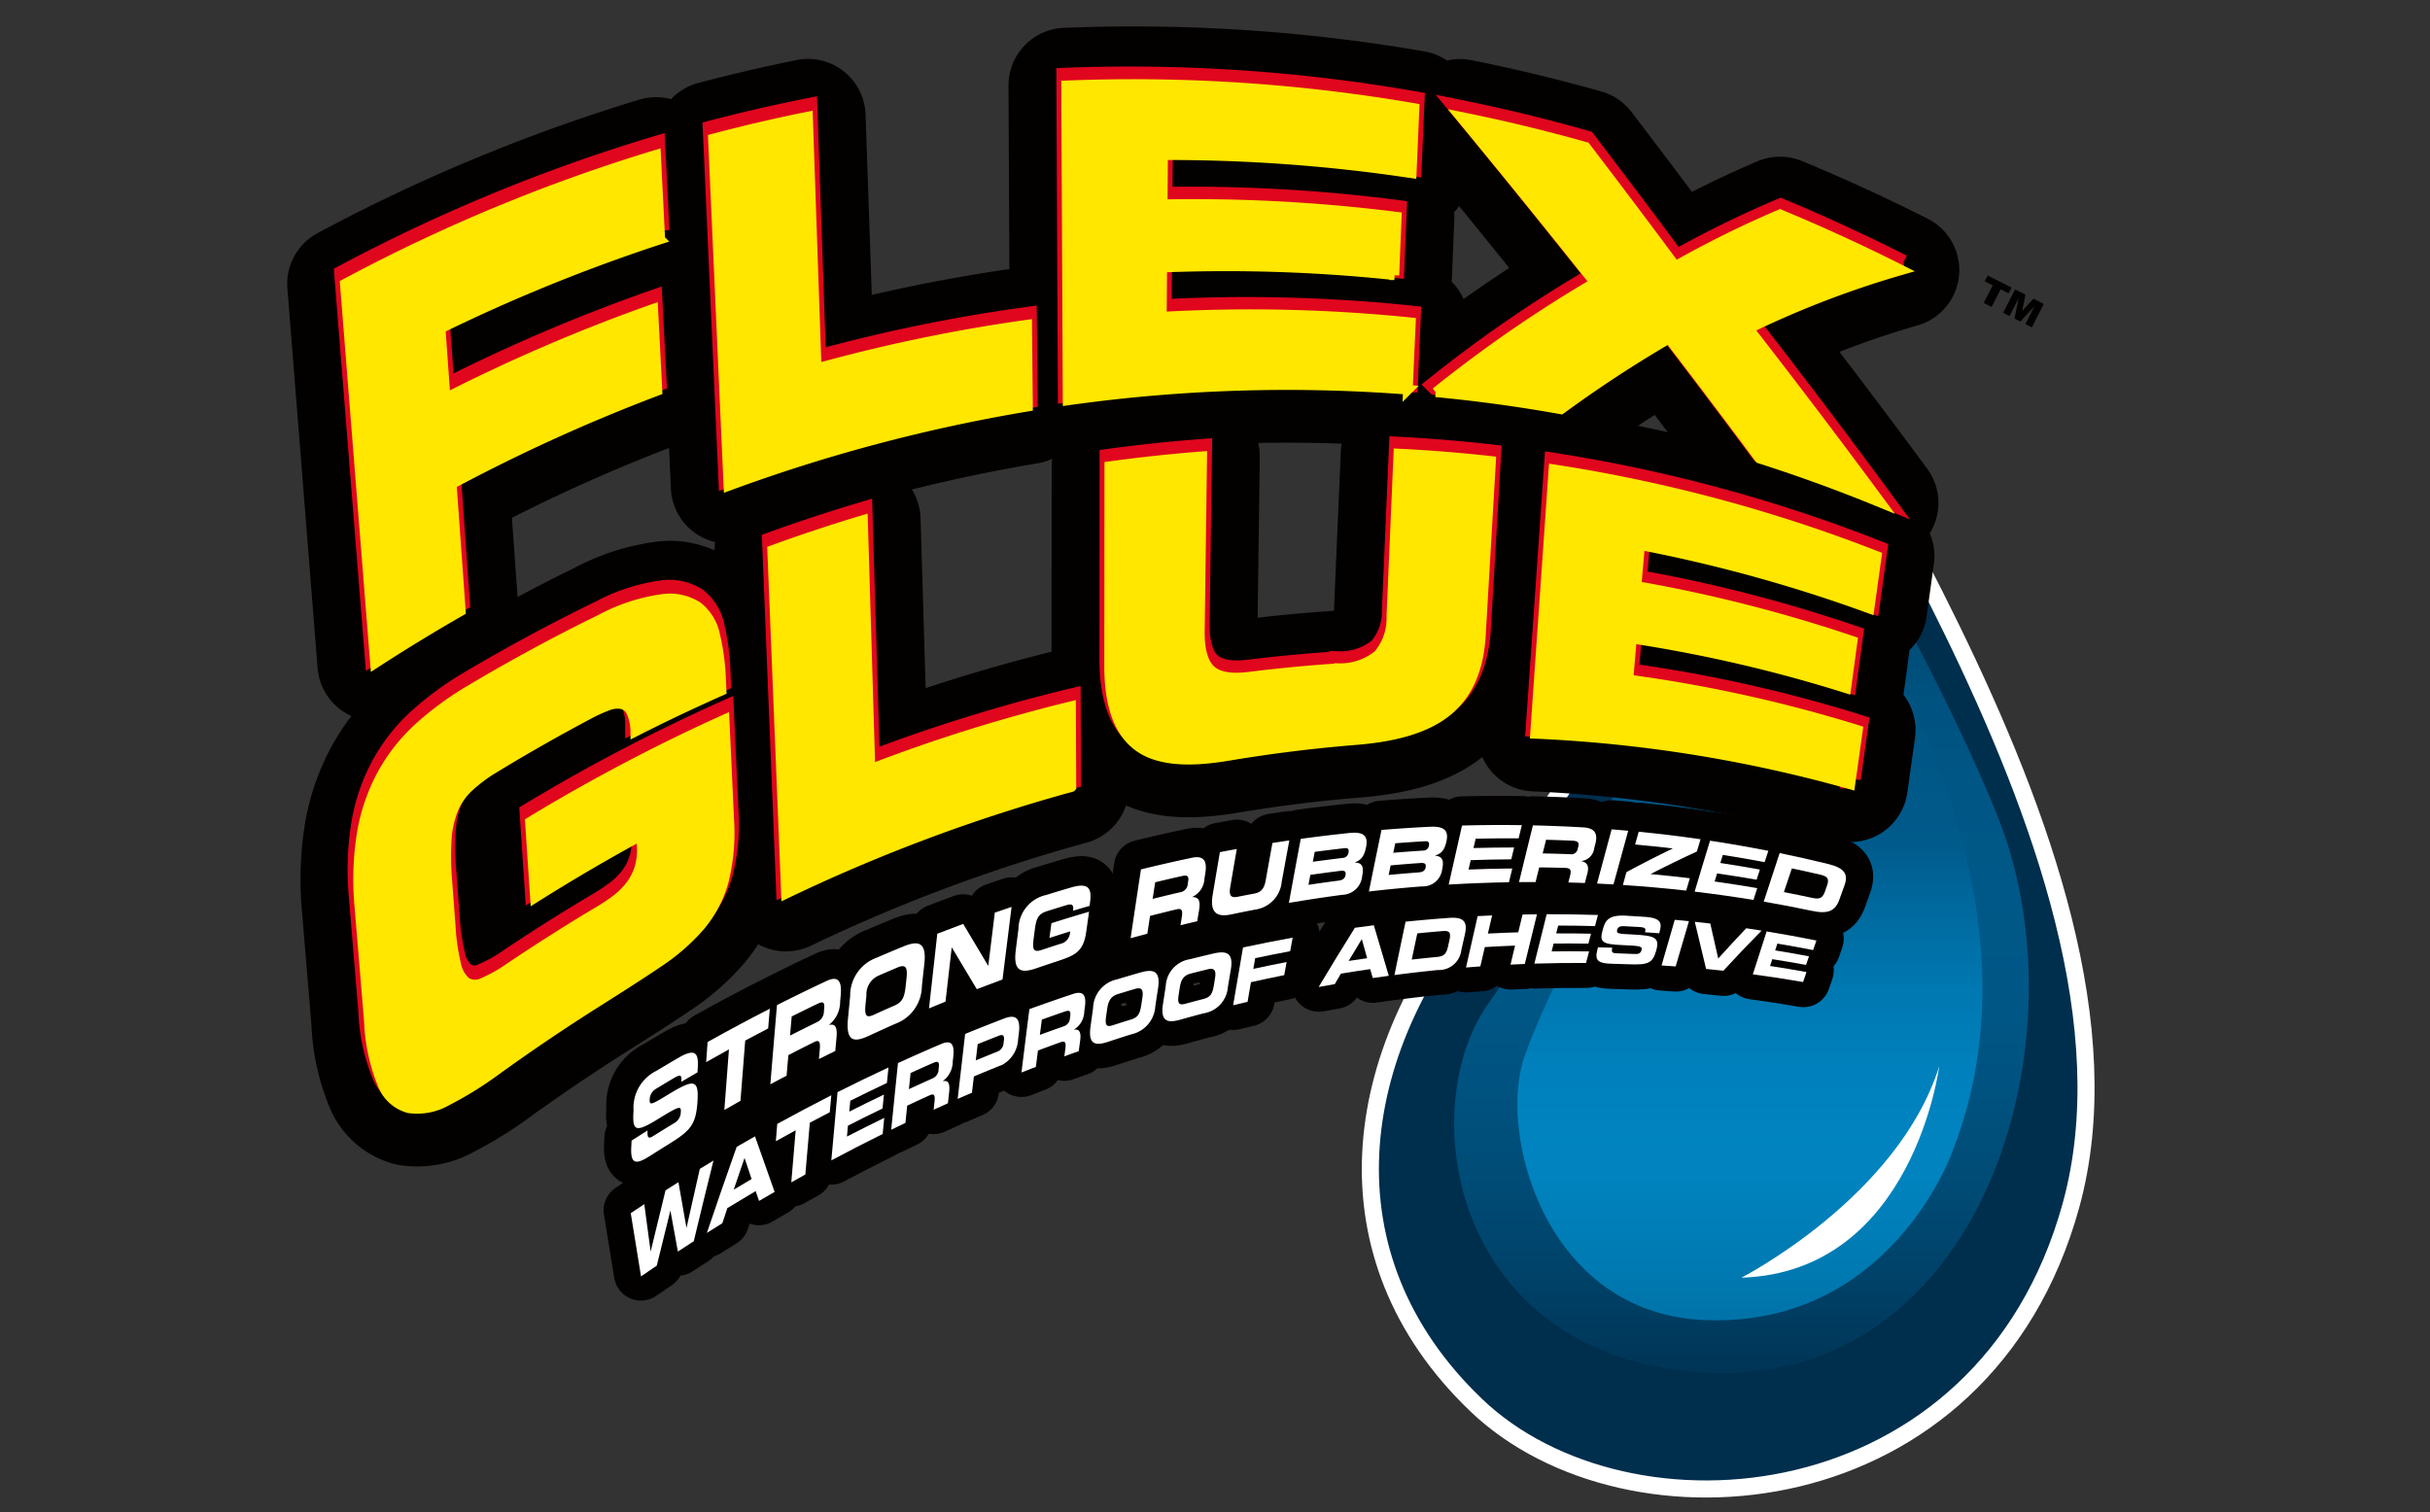 <svg xmlns="http://www.w3.org/2000/svg" xmlns:xlink="http://www.w3.org/1999/xlink" width="241" height="150" viewBox="0 0 241 150">
  <rect x="0" y="0" width="241" height="150" fill="#333333" stroke="none"/>
  <defs>
    <linearGradient id="linear-gradient" x1="0.5" y1="1.006" x2="0.5" y2="0.009" gradientUnits="objectBoundingBox">
      <stop offset="0.193" stop-color="#009ddd"/>
      <stop offset="0.248" stop-color="#0097d5"/>
      <stop offset="0.328" stop-color="#0088c2"/>
      <stop offset="0.424" stop-color="#0070a2"/>
      <stop offset="0.53" stop-color="#004e76"/>
      <stop offset="0.608" stop-color="#003252"/>
    </linearGradient>
    <linearGradient id="linear-gradient-2" x1="0.5" y1="1.005" x2="0.5" y2="0.007" gradientUnits="objectBoundingBox">
      <stop offset="0" stop-color="#002d4c"/>
      <stop offset="0.05" stop-color="#003d62"/>
      <stop offset="0.14" stop-color="#005685"/>
      <stop offset="0.232" stop-color="#0069a0"/>
      <stop offset="0.325" stop-color="#0077b4"/>
      <stop offset="0.418" stop-color="#0080c0"/>
      <stop offset="0.515" stop-color="#0083c4"/>
      <stop offset="0.604" stop-color="#0080c0"/>
      <stop offset="0.692" stop-color="#0077b4"/>
      <stop offset="0.781" stop-color="#0069a0"/>
      <stop offset="0.87" stop-color="#005583"/>
      <stop offset="0.957" stop-color="#003b60"/>
      <stop offset="1" stop-color="#002d4c"/>
    </linearGradient>
    <clipPath id="clip-flex-glue">
      <rect width="241" height="150"/>
    </clipPath>
  </defs>
  <g id="flex-glue" clip-path="url(#clip-flex-glue)">
    <g id="Group_1104" data-name="Group 1104" transform="translate(-51.699 -83.113)">
      <g id="Group_1095" data-name="Group 1095" transform="translate(187.606 105.119)">
        <path id="Path_6261" data-name="Path 6261" d="M342.648,192.569c-13.129,15.329-16.006,35.56-.54,50.372,15.015,14.38,50.336,11.557,58.988-19.791,9.712-35.187-30.933-85.017-31.292-97.595C369.8,125.555,367.527,163.519,342.648,192.569Z" transform="translate(-331.616 -125.555)" fill="#002e4d" stroke="#fff" stroke-linecap="round" stroke-linejoin="round" stroke-width="1.694"/>
        <path id="Path_6262" data-name="Path 6262" d="M394.209,195.193S422,228.433,409.9,258.771c0,0-6.194,17.359-24.615,16.528-15.708-.709-20.378-18.5-17.781-26.044C372.256,235.448,389.79,209.917,394.209,195.193Z" transform="translate(-352.246 -166.354)" fill="url(#linear-gradient)"/>
        <path id="Path_6263" data-name="Path 6263" d="M366.994,206.33s-9.094,15.83-11.732,19.386c-7.331,9.883-4.35,33.118,17.937,36.535,30.026,4.6,41.543-31.756,32.452-54.677-6.78-17.091-22.47-42.984-22.47-42.984S370.814,199.109,366.994,206.33Z" transform="translate(-343.374 -148.424)" opacity="0.5" fill="url(#linear-gradient-2)"/>
        <path id="Path_6264" data-name="Path 6264" d="M440.1,327.849s-2.568,20.425-19.616,20.972C420.486,348.821,436.031,340.855,440.1,327.849Z" transform="translate(-383.683 -244.074)" fill="#fff"/>
      </g>
      <g id="Group_1103" data-name="Group 1103" transform="translate(85.813 90.674)">
        <g id="Group_1101" data-name="Group 1101">
          <g id="Group_1096" data-name="Group 1096" transform="translate(28.432 74.074)">
            <path id="Path_6265" data-name="Path 6265" d="M154.59,332.642q.791-.507,1.584-1c-.048.87.169.8.626.512q.971-.607,1.946-1.2a1.286,1.286,0,0,0,.728-1.1c.049-.7-.137-.65-2.187.606-2.39,1.483-2.629,1.215-2.505-.819a4.077,4.077,0,0,1,2.264-3.918q1.116-.669,2.238-1.32c1.853-1.069,1.958-.19,1.855,1.222l-.018.256q-.8.462-1.6.933c.041-.593.015-.816-.721-.382q-.886.524-1.771,1.06a1.258,1.258,0,0,0-.644,1c-.045.716.145.611,1.855-.433,2.484-1.495,3.048-1.575,2.879.774-.154,2.18-.656,2.809-2.764,4.11q-.961.6-1.919,1.2c-1.437.917-1.985.863-1.877-.933Q154.573,332.928,154.59,332.642Z" transform="translate(-154.512 -301.404)" fill="#030000" stroke="#030000" stroke-linejoin="round" stroke-width="5.362"/>
            <path id="Path_6266" data-name="Path 6266" d="M172.658,316.7q3.072-1.715,6.173-3.294-.083.977-.164,1.955-1.14.591-2.276,1.2-.238,2.981-.47,5.976-.8.45-1.6.91.225-3.012.457-6.011-1.134.622-2.264,1.263Q172.584,317.7,172.658,316.7Z" transform="translate(-165.039 -295.241)" fill="#030000" stroke="#030000" stroke-linejoin="round" stroke-width="5.362"/>
            <path id="Path_6267" data-name="Path 6267" d="M188.553,308.867q2.457-1.239,4.93-2.393c1.263-.586,1.516.161,1.384,1.537q-.023.244-.046.487a2.939,2.939,0,0,1-1.09,2.323l0,.022c.473-.105.847.01.728,1.275q-.061.654-.123,1.308-.812.4-1.623.8.042-.465.085-.931c.074-.813-.063-1-.567-.75q-1.277.634-2.549,1.292-.088,1.016-.174,2.035-.807.424-1.613.858Q188.218,312.786,188.553,308.867Zm1.294,3.026q1.341-.682,2.688-1.338a1.189,1.189,0,0,0,.677-1.1l.024-.256c.063-.682-.16-.7-.675-.451q-1.276.613-2.548,1.249Q189.93,310.943,189.847,311.893Z" transform="translate(-174.05 -291.062)" fill="#030000" stroke="#030000" stroke-linejoin="round" stroke-width="5.362"/>
            <path id="Path_6268" data-name="Path 6268" d="M206.66,302.988a3.987,3.987,0,0,1,2.635-3.8q1.321-.567,2.645-1.11c1.489-.608,2.319-.44,2.077,1.733q-.122,1.109-.244,2.22a4.008,4.008,0,0,1-2.645,3.722q-1.31.581-2.616,1.187c-1.468.683-2.288.576-2.073-1.67Zm1.529.781c-.11,1.1.01,1.449.783,1.1q1.045-.474,2.093-.932c.774-.338.981-.822,1.1-1.908q.043-.4.087-.807c.1-.93,0-1.432-.871-1.068q-.964.406-1.926.825a2.027,2.027,0,0,0-1.181,1.973Q208.23,303.359,208.189,303.769Z" transform="translate(-184.897 -286.082)" fill="#030000" stroke="#030000" stroke-linejoin="round" stroke-width="5.362"/>
            <path id="Path_6269" data-name="Path 6269" d="M226.725,291.713q1.283-.5,2.569-.969,1.245,2.083,2.475,4.148l.015-.006q.321-2.637.646-5.261.832-.287,1.664-.565-.457,3.587-.9,7.2-1.277.468-2.552.958-1.231-2.057-2.475-4.133l-.015.006q-.309,2.671-.612,5.356-.821.334-1.64.678Q226.305,295.407,226.725,291.713Z" transform="translate(-196.316 -280.978)" fill="#030000" stroke="#030000" stroke-linejoin="round" stroke-width="5.362"/>
            <path id="Path_6270" data-name="Path 6270" d="M246.884,288.265a3.486,3.486,0,0,1,2.729-3.351q1.255-.388,2.512-.756c1.9-.548,2.036.261,1.844,1.611l-.031.221q-.818.236-1.636.481c.1-.7-.2-.692-.732-.532q-.905.273-1.808.558c-.84.265-1.092.6-1.252,1.82q-.058.442-.116.885c-.159,1.222.023,1.413.858,1.134q.883-.294,1.768-.577a1.2,1.2,0,0,0,.972-1.041l.028-.2q-1.032.319-2.063.654.1-.734.2-1.466,1.864-.591,3.732-1.134-.14.99-.28,1.982c-.281,2.006-1.1,2.345-2.962,2.954q-.994.327-1.987.668c-1.487.513-2.309.337-2.043-1.768Q246.746,289.333,246.884,288.265Z" transform="translate(-208.423 -278.003)" fill="#030000" stroke="#030000" stroke-linejoin="round" stroke-width="5.362"/>
            <path id="Path_6271" data-name="Path 6271" d="M275.232,278.394q2.528-.619,5.058-1.15c1.292-.268,1.51.441,1.312,1.627l-.07.42a2.111,2.111,0,0,1-1.2,1.835l0,.019c.477,0,.847.174.668,1.265q-.093.565-.185,1.13-.83.192-1.661.393l.128-.805c.113-.7-.016-.9-.533-.772q-1.308.312-2.616.649-.135.881-.27,1.764-.829.22-1.659.45Q274.713,281.793,275.232,278.394Zm1.158,2.925q1.379-.343,2.758-.66a.881.881,0,0,0,.73-.841l.036-.221c.1-.589-.128-.648-.655-.53q-1.307.292-2.614.607Q276.517,280.5,276.39,281.318Z" transform="translate(-224.617 -274.021)" fill="#030000" stroke="#030000" stroke-linejoin="round" stroke-width="5.362"/>
            <path id="Path_6272" data-name="Path 6272" d="M294.492,274.347q.839-.16,1.677-.311-.326,1.88-.649,3.77c-.142.832.05,1.107.733.972q.825-.163,1.65-.316c.683-.127.988-.491,1.134-1.309q.333-1.859.668-3.709.839-.13,1.677-.251-.38,2.046-.755,4.1a3.064,3.064,0,0,1-2.65,2.761q-1.19.228-2.38.476c-1.526.322-2.092-.3-1.819-1.948Q294.133,276.46,294.492,274.347Z" transform="translate(-236.048 -271.68)" fill="#030000" stroke="#030000" stroke-linejoin="round" stroke-width="5.362"/>
            <path id="Path_6273" data-name="Path 6273" d="M313.3,271.951q2.413-.329,4.824-.578c1.336-.136,1.9.215,1.656,1.415-.213,1.049-.593,1.288-1.089,1.493l-.005.025c.708.022.888.435.7,1.36a2.037,2.037,0,0,1-1.979,1.841q-2.642.348-5.288.793Q312.7,275.113,313.3,271.951Zm.767,4.561q1.492-.222,2.983-.415c.359-.046.617-.17.689-.53.083-.419-.139-.485-.5-.441q-1.493.185-2.988.4Zm.434-2.29q1.478-.2,2.956-.376a.605.605,0,0,0,.583-.535c.072-.358-.084-.467-.393-.432q-1.479.167-2.96.362Z" transform="translate(-246.831 -270.599)" fill="#030000" stroke="#030000" stroke-linejoin="round" stroke-width="5.362"/>
            <path id="Path_6274" data-name="Path 6274" d="M332.542,270.249q2.408-.2,4.811-.312c1.332-.062,1.89.309,1.631,1.459-.226,1.007-.606,1.219-1.1,1.392l-.005.025c.7.058.879.468.682,1.355a1.916,1.916,0,0,1-1.993,1.683q-2.635.2-5.276.5Q331.912,273.288,332.542,270.249Zm.709,4.466q1.488-.14,2.976-.25c.358-.027.617-.133.692-.478.088-.4-.132-.478-.491-.453q-1.489.1-2.98.235Q333.349,274.241,333.251,274.715Zm.46-2.2q1.475-.122,2.947-.213a.569.569,0,0,0,.588-.489c.075-.344-.077-.458-.385-.44q-1.475.085-2.952.2Z" transform="translate(-258.064 -269.77)" fill="#030000" stroke="#030000" stroke-linejoin="round" stroke-width="5.362"/>
            <path id="Path_6275" data-name="Path 6275" d="M351.734,269.591q2.973-.078,5.934-.031-.16.653-.32,1.309-2.126-.017-4.26.029-.108.463-.215.928,2.018-.055,4.031-.052-.142.587-.284,1.176-2.009.011-4.024.078l-.214.931q2.172-.085,4.338-.1-.165.682-.329,1.366-2.984.047-5.98.222Q351.068,272.5,351.734,269.591Z" transform="translate(-269.266 -269.542)" fill="#030000" stroke="#030000" stroke-linejoin="round" stroke-width="5.362"/>
            <path id="Path_6276" data-name="Path 6276" d="M368.63,269.636q2.5.058,4.995.206c1.272.079,1.443.739,1.184,1.707l-.092.343a1.456,1.456,0,0,1-1.271,1.287l0,.015c.465.112.813.35.578,1.242l-.244.924q-.817-.031-1.636-.053l.17-.66c.149-.576.036-.772-.475-.788q-1.291-.038-2.585-.053-.181.726-.362,1.454-.821,0-1.643,0Q367.934,272.437,368.63,269.636Zm.968,2.783q1.363.027,2.724.08a.647.647,0,0,0,.757-.549l.047-.181c.126-.482-.087-.586-.607-.61q-1.288-.059-2.58-.094Q369.768,271.741,369.6,272.419Z" transform="translate(-279.13 -269.597)" fill="#030000" stroke="#030000" stroke-linejoin="round" stroke-width="5.362"/>
            <path id="Path_6277" data-name="Path 6277" d="M387.4,270.6q.823.066,1.645.141-.735,2.646-1.461,5.322-.815-.048-1.632-.087Q386.668,273.279,387.4,270.6Z" transform="translate(-290.086 -270.165)" fill="#030000" stroke="#030000" stroke-linejoin="round" stroke-width="5.362"/>
            <path id="Path_6278" data-name="Path 6278" d="M392.49,275.191q2.286-1.229,4.582-2.331l0-.015q-1.856-.222-3.719-.393.177-.633.355-1.265,3.08.306,6.138.751l-.367,1.216q-2.291,1.047-4.574,2.223l0,.014q1.943.179,3.876.413-.182.613-.364,1.226-3.128-.355-6.28-.563Z" transform="translate(-293.713 -270.506)" fill="#030000" stroke="#030000" stroke-linejoin="round" stroke-width="5.362"/>
            <path id="Path_6279" data-name="Path 6279" d="M410.848,273.337q2.9.443,5.783,1.012-.183.56-.366,1.121-2.069-.393-4.15-.721l-.247.8q1.969.3,3.927.658l-.326,1.007q-1.954-.344-3.921-.63l-.246.8q2.12.3,4.227.662-.189.585-.376,1.171-2.9-.48-5.832-.83Q410.081,275.847,410.848,273.337Z" transform="translate(-303.781 -271.765)" fill="#030000" stroke="#030000" stroke-linejoin="round" stroke-width="5.362"/>
            <path id="Path_6280" data-name="Path 6280" d="M427.454,276.33q2.431.5,4.843,1.095c1.6.4,1.989,1.009,1.585,2.132q-.248.693-.5,1.389c-.4,1.133-1.121,1.462-2.706,1.124s-3.2-.647-4.807-.925Q426.66,278.722,427.454,276.33Zm.424,3.873q1.418.276,2.829.583c.68.148,1,.036,1.235-.623l.219-.626c.231-.656.026-.894-.657-1.055q-1.416-.332-2.84-.632Q428.271,279.023,427.878,280.2Z" transform="translate(-313.478 -273.519)" fill="#030000" stroke="#030000" stroke-linejoin="round" stroke-width="5.362"/>
            <path id="Path_6281" data-name="Path 6281" d="M154.468,354.976q.67-.449,1.341-.89.315,2.341.627,4.678l.012-.008q.728-3.036,1.469-6.038.64-.409,1.281-.813.4,2.264.794,4.521l.012-.008q.652-2.93,1.314-5.828.678-.414,1.357-.822-.99,3.969-1.956,8-.788.508-1.575,1.024-.368-2.023-.739-4.053l-.012.008q-.676,2.7-1.342,5.438-.784.529-1.565,1.067Q154.98,358.12,154.468,354.976Z" transform="translate(-154.468 -316.545)" fill="#030000" stroke="#030000" stroke-linejoin="round" stroke-width="5.362"/>
            <path id="Path_6282" data-name="Path 6282" d="M175.646,345.015q.908-.528,1.818-1.044.979,2.766,1.946,5.51-.773.446-1.545.9l-.335-.978q-1.407.827-2.809,1.684-.248.746-.495,1.5-.77.478-1.539.964Q174.148,349.231,175.646,345.015Zm-.295,4.245q.887-.532,1.776-1.053l-.7-2.1Q175.886,347.679,175.351,349.26Z" transform="translate(-165.143 -313.148)" fill="#030000" stroke="#030000" stroke-linejoin="round" stroke-width="5.362"/>
            <path id="Path_6283" data-name="Path 6283" d="M189.351,336.987q2.673-1.469,5.364-2.835-.077.84-.154,1.683-.99.51-1.978,1.034-.225,2.564-.445,5.137-.7.386-1.394.779.216-2.587.435-5.163-.986.534-1.97,1.082Q189.28,337.844,189.351,336.987Z" transform="translate(-174.822 -307.395)" fill="#030000" stroke="#030000" stroke-linejoin="round" stroke-width="5.362"/>
            <path id="Path_6284" data-name="Path 6284" d="M203.116,329.94q2.521-1.268,5.057-2.445-.078.768-.156,1.537-1.821.858-3.634,1.763l-.1,1.077q1.716-.864,3.438-1.687l-.138,1.377q-1.718.831-3.431,1.7-.051.54-.1,1.08,1.846-.951,3.7-1.852l-.159,1.6q-2.553,1.26-5.092,2.613Q202.8,333.314,203.116,329.94Z" transform="translate(-182.607 -303.495)" fill="#030000" stroke="#030000" stroke-linejoin="round" stroke-width="5.362"/>
            <path id="Path_6285" data-name="Path 6285" d="M217.518,323.543q2.147-.982,4.3-1.9c1.1-.466,1.311.171,1.179,1.331q-.024.205-.046.411a2.426,2.426,0,0,1-.973,1.937l0,.018c.411-.078.734.029.615,1.094q-.061.551-.123,1.1-.708.315-1.416.638.042-.393.085-.784c.075-.685-.041-.847-.483-.648q-1.114.5-2.226,1.025-.089.855-.177,1.712-.706.336-1.411.68Q217.177,326.841,217.518,323.543Zm1.083,2.587q1.172-.541,2.347-1.063a.985.985,0,0,0,.6-.915l.024-.215c.064-.575-.13-.594-.579-.4q-1.113.487-2.224.992Z" transform="translate(-191.012 -299.977)" fill="#030000" stroke="#030000" stroke-linejoin="round" stroke-width="5.362"/>
            <path id="Path_6286" data-name="Path 6286" d="M233.523,317.08q1.95-.8,3.905-1.539c1.365-.515,1.578.288,1.423,1.522q-.034.27-.068.539a3.043,3.043,0,0,1-1.562,2.539q-1.416.565-2.829,1.159-.094.808-.187,1.615-.71.3-1.419.613Q233.151,320.295,233.523,317.08Zm1.055,2.624q1.108-.457,2.218-.9a.988.988,0,0,0,.545-.857l.03-.245c.053-.428-.072-.615-.5-.446q-1.051.41-2.1.835Z" transform="translate(-200.353 -296.399)" fill="#030000" stroke="#030000" stroke-linejoin="round" stroke-width="5.362"/>
            <path id="Path_6287" data-name="Path 6287" d="M248.836,311.271q2.169-.786,4.343-1.507c1.11-.365,1.309.26,1.156,1.358l-.053.389a2.152,2.152,0,0,1-1.008,1.782l0,.017c.412-.045.734.08.6,1.09q-.071.523-.142,1.045-.715.251-1.429.509l.1-.744c.087-.649-.027-.813-.472-.655q-1.124.4-2.247.822-.1.813-.208,1.626-.713.271-1.425.55Q248.436,314.4,248.836,311.271Zm1.039,2.554q1.184-.434,2.369-.848a.884.884,0,0,0,.617-.832l.028-.2c.074-.545-.12-.577-.573-.422q-1.123.386-2.245.789Z" transform="translate(-209.291 -293.046)" fill="#030000" stroke="#030000" stroke-linejoin="round" stroke-width="5.362"/>
            <path id="Path_6288" data-name="Path 6288" d="M264.789,308.1a3,3,0,0,1,2.383-2.846q1.157-.348,2.315-.677c1.3-.368,2.013-.165,1.746,1.571q-.135.886-.27,1.774a3.019,3.019,0,0,1-2.384,2.787q-1.148.36-2.3.739c-1.288.427-2,.271-1.748-1.524Q264.662,309.011,264.789,308.1Zm1.3.76c-.125.882-.031,1.171.647.953q.918-.294,1.835-.577c.678-.209.87-.582,1-1.45q.048-.323.1-.645c.111-.743.037-1.157-.723-.935q-.844.248-1.688.506c-.759.233-.967.739-1.075,1.494Z" transform="translate(-218.925 -289.977)" fill="#030000" stroke="#030000" stroke-linejoin="round" stroke-width="5.362"/>
            <path id="Path_6289" data-name="Path 6289" d="M282.16,303.34a2.834,2.834,0,0,1,2.409-2.674q1.159-.29,2.319-.561c1.3-.3,2.011-.074,1.727,1.606q-.145.857-.289,1.717a2.849,2.849,0,0,1-2.409,2.615q-1.149.3-2.3.624c-1.291.363-2,.181-1.73-1.559Q282.023,304.223,282.16,303.34Zm1.292.8c-.134.855-.043,1.14.637.955q.919-.248,1.838-.485c.679-.175.874-.53,1.013-1.371q.051-.312.1-.624c.119-.719.049-1.126-.712-.942q-.845.206-1.69.421c-.76.194-.974.68-1.089,1.411Z" transform="translate(-229.087 -287.382)" fill="#030000" stroke="#030000" stroke-linejoin="round" stroke-width="5.362"/>
            <path id="Path_6290" data-name="Path 6290" d="M299.758,297.455q2.462-.527,4.925-.969-.123.67-.246,1.342-1.736.324-3.472.689l-.185,1.06q1.652-.357,3.3-.675-.117.65-.235,1.3-1.649.329-3.3.7-.168.972-.335,1.946-.717.167-1.435.34Q299.267,300.309,299.758,297.455Z" transform="translate(-239.019 -285.328)" fill="#030000" stroke="#030000" stroke-linejoin="round" stroke-width="5.362"/>
            <path id="Path_6291" data-name="Path 6291" d="M322.854,293.782q.939-.129,1.878-.245.75,2.519,1.485,5.013-.8.107-1.592.222l-.254-.886q-1.452.209-2.906.446-.3.517-.606,1.037-.8.137-1.6.284Q321.043,296.661,322.854,293.782Zm-.624,3.292q.919-.142,1.837-.271-.263-.945-.528-1.9Q322.883,295.983,322.23,297.074Z" transform="translate(-251.014 -283.6)" fill="#030000" stroke="#030000" stroke-linejoin="round" stroke-width="5.362"/>
            <path id="Path_6292" data-name="Path 6292" d="M338.518,292.133q2.175-.221,4.345-.375c1.438-.1,1.825.391,1.539,1.652q-.176.777-.351,1.555a2.234,2.234,0,0,1-2.327,1.965q-2.153.215-4.311.5Q337.962,294.769,338.518,292.133Zm.61,3.761q1.27-.143,2.539-.263c.612-.058.892-.271,1.055-1.005q.077-.349.155-.7c.163-.733-.034-.908-.648-.859q-1.274.1-2.549.228Q339.4,294.592,339.128,295.893Z" transform="translate(-261.651 -282.55)" fill="#030000" stroke="#030000" stroke-linejoin="round" stroke-width="5.362"/>
            <path id="Path_6293" data-name="Path 6293" d="M355.709,291.111q.717-.036,1.435-.066-.21.9-.419,1.8,1.508-.077,3.012-.121.213-.884.427-1.765.716-.014,1.43-.02-.606,2.453-1.206,4.928-.709.027-1.419.061.224-.944.45-1.885-1.5.056-3.005.144-.222.957-.442,1.918-.712.049-1.424.106Q355.125,293.648,355.709,291.111Z" transform="translate(-271.69 -282.075)" fill="#030000" stroke="#030000" stroke-linejoin="round" stroke-width="5.362"/>
            <path id="Path_6294" data-name="Path 6294" d="M372.173,290.922q2.547,0,5.083.084-.146.548-.292,1.1-1.821-.052-3.649-.055l-.2.777q1.729,0,3.453.034l-.259.986q-1.721-.029-3.448-.013l-.2.78q1.862-.025,3.718,0l-.3,1.145q-2.557-.017-5.127.062Q371.563,293.36,372.173,290.922Z" transform="translate(-281.305 -282.068)" fill="#030000" stroke="#030000" stroke-linejoin="round" stroke-width="5.362"/>
            <path id="Path_6295" data-name="Path 6295" d="M385.954,294.422q.706.016,1.412.039c-.128.5.058.544.465.557q.863.029,1.724.07c.3.014.61,0,.71-.359.111-.4-.044-.443-1.86-.523-2.122-.081-2.3-.335-1.987-1.5.227-.851.482-1.515,2.27-1.419q.99.055,1.977.125c1.63.12,1.624.685,1.4,1.481l-.041.145q-.7-.053-1.409-.1c.095-.336.1-.48-.553-.52q-.783-.048-1.566-.088c-.319-.016-.565.084-.634.336-.111.41.059.422,1.574.494,2.194.118,2.661.3,2.283,1.627-.35,1.232-.821,1.4-2.686,1.327q-.85-.033-1.7-.055c-1.28-.03-1.73-.282-1.458-1.311Z" transform="translate(-289.995 -282.276)" fill="#030000" stroke="#030000" stroke-linejoin="round" stroke-width="5.362"/>
            <path id="Path_6296" data-name="Path 6296" d="M402.718,292.3q.7.065,1.407.138-.66,2.233-1.315,4.487-.7-.051-1.4-.1Q402.062,294.549,402.718,292.3Z" transform="translate(-299.146 -282.872)" fill="#030000" stroke="#030000" stroke-linejoin="round" stroke-width="5.362"/>
            <path id="Path_6297" data-name="Path 6297" d="M409.369,292.776q.769.083,1.536.174.4,1.742.786,3.469,1.385-1.529,2.779-2.993.763.112,1.525.234-1.905,1.929-3.792,3.978-.856-.094-1.714-.178Q409.937,295.132,409.369,292.776Z" transform="translate(-303.808 -283.154)" fill="#030000" stroke="#030000" stroke-linejoin="round" stroke-width="5.362"/>
            <path id="Path_6298" data-name="Path 6298" d="M424.642,295.1q2.48.406,4.94.907-.163.473-.326.948-1.767-.348-3.546-.646l-.222.673q1.683.274,3.356.593l-.29.851q-1.67-.307-3.351-.572l-.22.676q1.812.275,3.613.6-.168.494-.336.989-2.483-.433-4.987-.768Q423.954,297.221,424.642,295.1Z" transform="translate(-311.954 -284.519)" fill="#030000" stroke="#030000" stroke-linejoin="round" stroke-width="5.362"/>
          </g>
          <g id="Group_1097" data-name="Group 1097" transform="translate(28.447 74.284)">
            <path id="Path_6299" data-name="Path 6299" d="M154.626,333.317q.79-.507,1.583-1.005c-.048.87.169.8.625.512q.971-.608,1.945-1.2a1.286,1.286,0,0,0,.728-1.1c.05-.7-.137-.65-2.186.608-2.389,1.484-2.628,1.217-2.5-.817a4.081,4.081,0,0,1,2.264-3.92q1.116-.67,2.237-1.322c1.852-1.07,1.958-.192,1.855,1.221l-.019.256q-.8.462-1.6.934c.041-.593.015-.816-.72-.382q-.886.525-1.77,1.062a1.259,1.259,0,0,0-.644,1c-.046.716.145.611,1.855-.434,2.483-1.5,3.048-1.577,2.878.772-.154,2.18-.655,2.81-2.763,4.112q-.96.6-1.918,1.206c-1.437.918-1.984.864-1.877-.932Z" transform="translate(-154.548 -302.007)" fill="#fff"/>
            <path id="Path_6300" data-name="Path 6300" d="M172.688,317.362q3.071-1.717,6.17-3.3-.082.976-.164,1.956-1.14.591-2.276,1.2-.238,2.982-.47,5.977-.8.452-1.6.912.226-3.013.457-6.011-1.133.623-2.262,1.264Q172.614,318.361,172.688,317.362Z" transform="translate(-165.071 -295.836)" fill="#fff"/>
            <path id="Path_6301" data-name="Path 6301" d="M188.577,309.515q2.456-1.241,4.928-2.4c1.262-.587,1.516.16,1.384,1.536q-.024.244-.047.487a2.942,2.942,0,0,1-1.09,2.324l0,.022c.472-.106.846.01.728,1.274q-.062.654-.123,1.309-.811.4-1.622.8.042-.465.085-.931c.074-.813-.063-1-.567-.75q-1.276.635-2.548,1.294-.088,1.016-.174,2.035-.807.425-1.612.859Q188.242,313.436,188.577,309.515Zm1.293,3.025q1.341-.683,2.687-1.34a1.191,1.191,0,0,0,.677-1.1l.024-.256c.063-.682-.16-.7-.675-.451q-1.275.614-2.546,1.251Q189.953,311.59,189.87,312.54Z" transform="translate(-174.079 -291.649)" fill="#fff"/>
            <path id="Path_6302" data-name="Path 6302" d="M206.678,303.621a3.991,3.991,0,0,1,2.634-3.8q1.321-.568,2.644-1.113c1.488-.609,2.318-.442,2.077,1.732q-.123,1.109-.244,2.22a4.012,4.012,0,0,1-2.643,3.724q-1.309.583-2.616,1.19c-1.467.684-2.287.578-2.072-1.669Q206.567,304.761,206.678,303.621Zm1.528.78c-.109,1.1.011,1.449.783,1.1q1.046-.475,2.093-.933c.774-.339.981-.822,1.1-1.909q.043-.4.086-.807c.1-.93,0-1.432-.87-1.067q-.963.407-1.926.827a2.028,2.028,0,0,0-1.181,1.974Z" transform="translate(-184.922 -286.66)" fill="#fff"/>
            <path id="Path_6303" data-name="Path 6303" d="M226.735,292.328q1.283-.5,2.568-.971,1.244,2.082,2.474,4.146l.015-.006q.321-2.638.646-5.261.832-.288,1.664-.567-.456,3.587-.9,7.2-1.277.469-2.551.961-1.23-2.057-2.474-4.132l-.015.006q-.309,2.671-.612,5.356-.821.335-1.639.679Q226.316,296.022,226.735,292.328Z" transform="translate(-196.337 -281.545)" fill="#fff"/>
            <path id="Path_6304" data-name="Path 6304" d="M246.887,288.865a3.49,3.49,0,0,1,2.728-3.354q1.255-.389,2.511-.757c1.9-.55,2.035.258,1.843,1.61l-.031.221q-.818.237-1.635.482c.1-.7-.2-.692-.732-.531q-.9.274-1.808.559c-.839.266-1.092.6-1.251,1.822q-.058.442-.116.885c-.159,1.221.023,1.413.858,1.133q.884-.294,1.768-.578a1.206,1.206,0,0,0,.971-1.042l.028-.2q-1.032.32-2.063.655.1-.733.2-1.466,1.864-.593,3.731-1.138-.14.991-.279,1.983c-.282,2.006-1.1,2.346-2.961,2.957q-.994.327-1.987.669c-1.487.514-2.308.34-2.043-1.767Q246.75,289.935,246.887,288.865Z" transform="translate(-208.44 -278.563)" fill="#fff"/>
            <path id="Path_6305" data-name="Path 6305" d="M275.226,278.97q2.526-.621,5.056-1.155c1.292-.269,1.509.44,1.312,1.626-.024.14-.047.28-.07.421a2.112,2.112,0,0,1-1.2,1.836l0,.019c.478,0,.847.174.668,1.265q-.093.565-.184,1.13-.831.193-1.661.4.064-.4.128-.806c.113-.7-.015-.9-.533-.772q-1.308.314-2.615.651-.135.881-.27,1.765-.83.221-1.659.451Q274.706,282.37,275.226,278.97Zm1.158,2.924q1.378-.345,2.757-.663a.882.882,0,0,0,.729-.842l.036-.221c.1-.589-.127-.648-.654-.53q-1.307.293-2.613.609Q276.511,281.07,276.384,281.894Z" transform="translate(-224.629 -274.566)" fill="#fff"/>
            <path id="Path_6306" data-name="Path 6306" d="M294.479,274.906q.839-.161,1.677-.312-.326,1.881-.649,3.771c-.142.833.05,1.107.732.971q.825-.163,1.65-.318c.682-.128.987-.492,1.133-1.31q.332-1.859.668-3.71.838-.131,1.676-.253-.38,2.046-.755,4.1a3.066,3.066,0,0,1-2.649,2.764q-1.19.229-2.379.478c-1.526.323-2.092-.3-1.819-1.947Q294.12,277.019,294.479,274.906Z" transform="translate(-236.055 -272.215)" fill="#fff"/>
            <path id="Path_6307" data-name="Path 6307" d="M313.278,272.5q2.412-.331,4.822-.583c1.336-.137,1.9.214,1.656,1.413-.213,1.049-.592,1.289-1.088,1.494l0,.026c.708.022.888.434.7,1.359a2.039,2.039,0,0,1-1.979,1.843q-2.641.351-5.286.8Q312.684,275.657,313.278,272.5Zm.767,4.56q1.491-.224,2.982-.417c.359-.047.617-.171.689-.531.083-.419-.138-.485-.5-.44q-1.492.186-2.986.4Q314.138,276.562,314.045,277.055Zm.434-2.29q1.478-.2,2.954-.379a.606.606,0,0,0,.583-.536c.071-.358-.084-.467-.392-.432q-1.479.168-2.959.365Q314.571,274.274,314.478,274.765Z" transform="translate(-246.835 -271.125)" fill="#fff"/>
            <path id="Path_6308" data-name="Path 6308" d="M332.516,270.776q2.407-.2,4.809-.316c1.331-.063,1.889.306,1.63,1.457-.225,1.007-.605,1.219-1.1,1.393l-.005.025c.7.058.878.468.681,1.355a1.918,1.918,0,0,1-1.992,1.686q-2.633.2-5.273.507Q331.886,273.814,332.516,270.776Zm.708,4.465q1.488-.142,2.974-.253c.359-.026.617-.134.692-.479.087-.4-.132-.477-.491-.453q-1.488.1-2.978.238Zm.46-2.2q1.474-.123,2.947-.216a.57.57,0,0,0,.587-.489c.075-.344-.078-.457-.385-.439q-1.475.086-2.951.2Q333.783,272.568,333.684,273.04Z" transform="translate(-258.064 -270.286)" fill="#fff"/>
            <path id="Path_6309" data-name="Path 6309" d="M351.7,270.1q2.972-.081,5.933-.037-.16.654-.32,1.31-2.126-.015-4.259.033l-.215.928q2.018-.057,4.029-.056-.142.588-.284,1.176-2.008.012-4.022.082l-.214.931q2.171-.086,4.335-.106l-.328,1.367q-2.982.05-5.977.228Q351.036,273.016,351.7,270.1Z" transform="translate(-269.262 -270.049)" fill="#fff"/>
            <path id="Path_6310" data-name="Path 6310" d="M368.591,270.135q2.5.057,4.993.2c1.272.077,1.443.738,1.184,1.706l-.092.343a1.458,1.458,0,0,1-1.27,1.288l0,.015c.465.112.813.349.578,1.242l-.243.925q-.817-.03-1.636-.051l.17-.661c.149-.576.036-.772-.475-.787q-1.291-.037-2.584-.051-.181.726-.361,1.454-.821,0-1.643.006Q367.9,272.937,368.591,270.135Zm.968,2.783q1.363.025,2.722.077a.647.647,0,0,0,.757-.55l.047-.181c.126-.482-.087-.585-.607-.609q-1.288-.058-2.58-.092Q369.729,272.24,369.56,272.918Z" transform="translate(-279.123 -270.099)" fill="#fff"/>
            <path id="Path_6311" data-name="Path 6311" d="M387.351,271.087q.823.065,1.645.14-.735,2.647-1.461,5.323-.815-.047-1.631-.085Q386.623,273.762,387.351,271.087Z" transform="translate(-290.076 -270.657)" fill="#fff"/>
            <path id="Path_6312" data-name="Path 6312" d="M392.443,275.667q2.285-1.232,4.581-2.336l0-.014q-1.855-.22-3.718-.389.177-.634.355-1.266,3.08.3,6.137.745-.184.607-.367,1.216-2.29,1.05-4.572,2.227l0,.015q1.942.177,3.875.41-.182.612-.364,1.226-3.126-.351-6.277-.557Q392.267,276.3,392.443,275.667Z" transform="translate(-293.701 -270.994)" fill="#fff"/>
            <path id="Path_6313" data-name="Path 6313" d="M410.8,273.8q2.9.44,5.781,1.007l-.366,1.121q-2.067-.391-4.148-.717-.124.4-.247.8,1.968.3,3.925.654-.163.5-.325,1.008-1.954-.342-3.919-.626-.124.4-.246.8,2.119.3,4.225.658-.188.585-.376,1.172-2.9-.476-5.83-.824Q410.028,276.307,410.8,273.8Z" transform="translate(-303.764 -272.244)" fill="#fff"/>
            <path id="Path_6314" data-name="Path 6314" d="M427.4,276.772q2.43.5,4.841,1.09c1.6.4,1.989,1.007,1.584,2.13q-.248.693-.5,1.389c-.4,1.133-1.12,1.463-2.705,1.127s-3.2-.644-4.8-.921Q426.6,279.165,427.4,276.772Zm.424,3.872q1.418.275,2.828.58c.68.148,1,.035,1.235-.625l.219-.626c.231-.656.026-.894-.657-1.054q-1.416-.331-2.839-.629Q428.213,279.464,427.82,280.644Z" transform="translate(-313.46 -273.988)" fill="#fff"/>
            <path id="Path_6315" data-name="Path 6315" d="M154.5,355.651q.67-.449,1.341-.891.314,2.341.627,4.678l.012-.008q.727-3.037,1.468-6.039.64-.41,1.28-.814.4,2.263.794,4.52l.012-.008q.651-2.93,1.314-5.829.677-.415,1.356-.823-.99,3.97-1.955,8-.789.508-1.575,1.025-.368-2.024-.739-4.052l-.012.008q-.676,2.705-1.341,5.439-.783.53-1.564,1.068Q155.016,358.794,154.5,355.651Z" transform="translate(-154.504 -317.146)" fill="#fff"/>
            <path id="Path_6316" data-name="Path 6316" d="M175.674,345.677q.908-.529,1.818-1.045.979,2.765,1.946,5.508-.773.447-1.544.9l-.335-.977q-1.407.829-2.808,1.686-.247.746-.494,1.5-.77.478-1.538.965Q174.178,349.894,175.674,345.677Zm-.294,4.245q.886-.532,1.776-1.054l-.7-2.095Q175.915,348.341,175.38,349.922Z" transform="translate(-165.175 -313.745)" fill="#fff"/>
            <path id="Path_6317" data-name="Path 6317" d="M189.375,337.636q2.672-1.471,5.363-2.839-.078.841-.154,1.683-.99.511-1.977,1.035-.224,2.564-.445,5.138-.7.387-1.394.78.215-2.587.435-5.164-.985.535-1.968,1.083Q189.3,338.493,189.375,337.636Z" transform="translate(-174.851 -307.983)" fill="#fff"/>
            <path id="Path_6318" data-name="Path 6318" d="M203.136,330.578q2.52-1.27,5.055-2.449-.078.768-.156,1.538-1.82.86-3.633,1.766-.052.539-.1,1.078,1.715-.866,3.436-1.69-.07.688-.138,1.377-1.718.832-3.429,1.707-.051.54-.1,1.08,1.845-.952,3.7-1.855-.08.8-.159,1.6-2.552,1.263-5.09,2.618Q202.823,333.953,203.136,330.578Z" transform="translate(-182.634 -304.077)" fill="#fff"/>
            <path id="Path_6319" data-name="Path 6319" d="M217.533,324.17q2.146-.984,4.3-1.9c1.1-.467,1.31.17,1.179,1.329-.016.137-.031.274-.046.411a2.428,2.428,0,0,1-.973,1.938l0,.018c.41-.078.733.028.615,1.094q-.061.551-.122,1.1-.708.315-1.415.639.042-.393.085-.784c.074-.685-.042-.847-.482-.648q-1.114.505-2.226,1.027-.089.856-.177,1.713-.705.337-1.41.681Q217.192,327.469,217.533,324.17Zm1.083,2.586q1.172-.542,2.346-1.064a.987.987,0,0,0,.6-.915l.024-.216c.063-.575-.13-.594-.579-.4q-1.113.488-2.223.994Q218.7,325.956,218.616,326.756Z" transform="translate(-191.036 -300.552)" fill="#fff"/>
            <path id="Path_6320" data-name="Path 6320" d="M233.531,317.694q1.949-.8,3.9-1.543c1.364-.516,1.578.287,1.423,1.52q-.034.27-.068.54a3.045,3.045,0,0,1-1.561,2.539q-1.416.567-2.828,1.162-.094.807-.187,1.615-.709.3-1.418.615Q233.16,320.908,233.531,317.694Zm1.055,2.623q1.108-.458,2.217-.9a.99.99,0,0,0,.545-.858l.03-.245c.053-.429-.072-.615-.5-.446q-1.05.411-2.1.837Z" transform="translate(-200.373 -296.966)" fill="#fff"/>
            <path id="Path_6321" data-name="Path 6321" d="M248.839,311.871q2.168-.788,4.341-1.511c1.11-.366,1.309.258,1.156,1.358q-.027.194-.054.39a2.152,2.152,0,0,1-1.008,1.783l0,.017c.412-.045.733.08.6,1.09q-.072.523-.142,1.045-.714.252-1.427.51.05-.373.1-.744c.087-.649-.026-.813-.471-.654q-1.124.4-2.247.824-.1.812-.208,1.626-.712.273-1.425.552Q248.439,315,248.839,311.871Zm1.039,2.553q1.183-.435,2.368-.85a.884.884,0,0,0,.617-.832c.009-.068.018-.136.028-.2.074-.545-.12-.577-.573-.422q-1.123.387-2.244.791Z" transform="translate(-209.308 -293.605)" fill="#fff"/>
            <path id="Path_6322" data-name="Path 6322" d="M264.786,308.686a3,3,0,0,1,2.382-2.848q1.157-.348,2.314-.679c1.3-.369,2.012-.166,1.746,1.57q-.136.887-.27,1.774a3.022,3.022,0,0,1-2.383,2.789q-1.148.361-2.294.741c-1.288.429-2,.273-1.748-1.522Q264.659,309.6,264.786,308.686Zm1.3.759c-.125.882-.031,1.171.647.952q.917-.3,1.834-.579c.678-.209.869-.582,1-1.451q.049-.322.1-.645c.111-.743.036-1.157-.723-.934q-.843.249-1.686.508c-.759.233-.967.74-1.075,1.495Q266.133,309.118,266.087,309.444Z" transform="translate(-218.938 -290.528)" fill="#fff"/>
            <path id="Path_6323" data-name="Path 6323" d="M282.151,303.912a2.836,2.836,0,0,1,2.409-2.676q1.159-.291,2.318-.563c1.3-.3,2.01-.076,1.726,1.6q-.145.857-.289,1.717a2.851,2.851,0,0,1-2.408,2.617q-1.149.3-2.3.626c-1.29.364-2,.183-1.73-1.557Q282.014,304.795,282.151,303.912Zm1.291.795c-.134.854-.043,1.14.637.955q.918-.249,1.837-.487c.679-.175.874-.531,1.013-1.372l.1-.624c.119-.719.049-1.126-.711-.941q-.845.207-1.689.423c-.76.2-.974.68-1.089,1.412Z" transform="translate(-229.097 -287.924)" fill="#fff"/>
            <path id="Path_6324" data-name="Path 6324" d="M299.743,298.01q2.462-.529,4.923-.973-.123.671-.246,1.342-1.735.325-3.47.692l-.184,1.061q1.652-.358,3.3-.678-.118.65-.236,1.3-1.648.331-3.3.7-.168.972-.335,1.946-.717.168-1.433.342Q299.252,300.866,299.743,298.01Z" transform="translate(-239.025 -285.861)" fill="#fff"/>
            <path id="Path_6325" data-name="Path 6325" d="M322.83,294.317q.939-.13,1.878-.246.749,2.519,1.484,5.011-.8.107-1.591.224l-.254-.886q-1.452.209-2.905.449-.3.517-.606,1.038-.8.138-1.6.285Q321.02,297.2,322.83,294.317Zm-.623,3.292q.919-.142,1.837-.273-.263-.945-.528-1.895Q322.86,296.518,322.207,297.61Z" transform="translate(-251.016 -284.123)" fill="#fff"/>
            <path id="Path_6326" data-name="Path 6326" d="M338.489,292.654q2.174-.223,4.343-.379c1.437-.1,1.824.389,1.538,1.65q-.176.777-.351,1.556a2.236,2.236,0,0,1-2.326,1.967q-2.152.217-4.309.5Q337.933,295.291,338.489,292.654Zm.609,3.76q1.27-.144,2.539-.266c.612-.058.892-.272,1.054-1.006l.155-.7c.163-.733-.033-.908-.647-.858q-1.274.1-2.548.23Q339.374,295.112,339.1,296.414Z" transform="translate(-261.649 -283.063)" fill="#fff"/>
            <path id="Path_6327" data-name="Path 6327" d="M355.674,291.614q.717-.037,1.434-.067-.21.9-.419,1.8,1.507-.079,3.011-.124l.427-1.766q.715-.015,1.43-.022-.606,2.453-1.205,4.928-.709.028-1.419.063.224-.945.45-1.886-1.5.057-3,.147-.222.957-.442,1.918-.711.05-1.423.108Q355.09,294.151,355.674,291.614Z" transform="translate(-271.685 -282.577)" fill="#fff"/>
            <path id="Path_6328" data-name="Path 6328" d="M372.132,291.416q2.546-.007,5.081.079-.146.549-.291,1.1-1.821-.05-3.648-.052l-.2.777q1.729-.007,3.452.03l-.259.987q-1.721-.027-3.447-.01-.1.39-.2.78,1.861-.027,3.716,0l-.3,1.146q-2.556-.015-5.126.067Q371.522,293.856,372.132,291.416Z" transform="translate(-281.296 -282.567)" fill="#fff"/>
            <path id="Path_6329" data-name="Path 6329" d="M385.908,294.9q.706.015,1.412.037c-.128.5.058.544.464.557q.863.028,1.724.067c.3.014.61,0,.709-.36.112-.4-.044-.443-1.859-.521-2.121-.079-2.3-.333-1.987-1.5.227-.852.482-1.516,2.269-1.421q.989.054,1.976.123c1.629.118,1.624.684,1.4,1.48l-.041.145q-.7-.052-1.408-.1c.094-.336.1-.48-.553-.52q-.782-.047-1.566-.086c-.318-.016-.565.084-.633.337-.111.409.059.422,1.573.492,2.194.116,2.66.3,2.282,1.625-.349,1.232-.82,1.4-2.685,1.329q-.85-.032-1.7-.053c-1.28-.029-1.729-.28-1.458-1.31Z" transform="translate(-289.983 -282.766)" fill="#fff"/>
            <path id="Path_6330" data-name="Path 6330" d="M402.667,292.761q.7.064,1.407.136-.661,2.233-1.315,4.488-.7-.051-1.4-.094Q402.011,295.014,402.667,292.761Z" transform="translate(-299.132 -283.355)" fill="#fff"/>
            <path id="Path_6331" data-name="Path 6331" d="M409.315,293.236q.769.082,1.536.173.4,1.742.786,3.468,1.384-1.531,2.778-3,.763.112,1.524.232-1.9,1.931-3.79,3.981-.856-.094-1.714-.176Q409.883,295.592,409.315,293.236Z" transform="translate(-303.791 -283.634)" fill="#fff"/>
            <path id="Path_6332" data-name="Path 6332" d="M424.583,295.548q2.48.4,4.938.9-.163.473-.326.948-1.767-.346-3.545-.643l-.221.674q1.682.273,3.355.589-.145.425-.29.851-1.67-.306-3.35-.568l-.22.676q1.812.274,3.612.6-.168.494-.336.99-2.482-.431-4.985-.763Q423.9,297.664,424.583,295.548Z" transform="translate(-311.935 -284.988)" fill="#fff"/>
          </g>
          <g id="Group_1098" data-name="Group 1098" transform="translate(0.076 0.771)">
            <path id="Path_6333" data-name="Path 6333" d="M86,122.292a169.081,169.081,0,0,1,30.872-12.809q.212,4.2.423,8.4a169.339,169.339,0,0,0-21.785,8.845q.247,3.44.493,6.88a170.841,170.841,0,0,1,20.592-8.844q.209,4.068.418,8.136a172.692,172.692,0,0,0-20.4,9.27l.9,12.587q-4.3,2.465-8.516,5.2Q87.5,141.125,86,122.292Z" transform="translate(-85.996 -102.465)" fill="#fff" stroke="#030000" stroke-linejoin="round" stroke-width="11.42"/>
            <path id="Path_6334" data-name="Path 6334" d="M174.167,102.521q4.691-1.239,9.433-2.2l.862,24.985a162.091,162.091,0,0,1,20.876-4.336q.04,4.066.079,8.131a163.778,163.778,0,0,0-29.715,7.885Q174.935,119.755,174.167,102.521Z" transform="translate(-137.653 -97.099)" fill="#fff" stroke="#030000" stroke-linejoin="round" stroke-width="11.42"/>
            <path id="Path_6335" data-name="Path 6335" d="M258.749,92.672a163.945,163.945,0,0,1,34.56,2.255q-.14,3.238-.28,6.475a161.833,161.833,0,0,0-24.659-1.8q-.019,2.431-.038,4.863a160.157,160.157,0,0,1,23.216,1.237q-.12,2.9-.239,5.809a158.3,158.3,0,0,0-23.024-.757q-.019,2.431-.037,4.863a156.969,156.969,0,0,1,24.7.562l-.3,6.693a155.756,155.756,0,0,0-33.75,1.066Q258.822,108.306,258.749,92.672Z" transform="translate(-187.208 -92.535)" fill="#fff" stroke="#030000" stroke-linejoin="round" stroke-width="11.42"/>
            <path id="Path_6336" data-name="Path 6336" d="M363.034,116.824q-6.5-8.185-13.334-16.474,6.243,1.254,12.444,3,4.534,5.937,8.9,11.816a105.024,105.024,0,0,1,10.373-5.131q6.084,2.52,12.07,5.539a94.672,94.672,0,0,0-15.16,5.816q6.76,8.69,13.09,17.278-5.964-2.455-12.037-4.391-4.391-5.91-8.979-11.895a122.557,122.557,0,0,0-10.7,7.016q-6.189-1.108-12.426-1.7A131.571,131.571,0,0,1,363.034,116.824Z" transform="translate(-239.071 -97.114)" fill="#fff" stroke="#030000" stroke-linejoin="round" stroke-width="11.42"/>
            <path id="Path_6337" data-name="Path 6337" d="M89.337,246.478a28.832,28.832,0,0,1,.232-7.393,18.9,18.9,0,0,1,2.008-5.849,17.942,17.942,0,0,1,3.626-4.611,31.114,31.114,0,0,1,5.074-3.729q6.415-3.821,13-7.041a18.344,18.344,0,0,1,6.023-1.988,5.136,5.136,0,0,1,3.576.734,4.81,4.81,0,0,1,1.739,2.83,22.777,22.777,0,0,1,.591,4.429l.051,1.1q-4.309,1.906-8.562,4.068a4.945,4.945,0,0,0-.41-1.957,1.384,1.384,0,0,0-.927-.767,2.558,2.558,0,0,0-1.4.158,14.557,14.557,0,0,0-1.857.844q-4.687,2.484-9.29,5.279a15.682,15.682,0,0,0-2.624,1.943,6.423,6.423,0,0,0-1.541,2.218A9.538,9.538,0,0,0,98,239.675a27.022,27.022,0,0,0,.046,4.041q.173,2.311.346,4.622a21.464,21.464,0,0,0,.532,3.733,3.142,3.142,0,0,0,.989,1.784,1.687,1.687,0,0,0,1.678.06,14.164,14.164,0,0,0,2.607-1.464q4.42-2.974,8.922-5.655a18.5,18.5,0,0,0,1.61-1.075,7.663,7.663,0,0,0,1.382-1.328,5.64,5.64,0,0,0,.948-1.747,5.979,5.979,0,0,0,.269-2.268q-.029-.514-.057-1.028-5.316,2.884-10.529,6.169-.251-3.772-.5-7.545A180.646,180.646,0,0,1,125.552,227.8q.227,4.922.454,9.845a19.91,19.91,0,0,1-.542,6.242,11.685,11.685,0,0,1-2.328,4.427,20.306,20.306,0,0,1-4.167,3.63c-1.7,1.153-3.731,2.451-6.083,3.935q-5.01,3.164-9.919,6.7a35.5,35.5,0,0,1-4.939,3.072,5.926,5.926,0,0,1-3.8.737,3.9,3.9,0,0,1-2.61-2.363,18.284,18.284,0,0,1-1.341-6.22Z" transform="translate(-87.878 -164.771)" fill="#fff" stroke="#030000" stroke-linejoin="round" stroke-width="11.42"/>
            <path id="Path_6338" data-name="Path 6338" d="M188.355,199.974q4.484-1.632,9.013-2.994.369,12.35.737,24.7A164.213,164.213,0,0,1,218,215.452q.018,4.013.036,8.028a168.631,168.631,0,0,0-28.31,10.587Q189.039,217.021,188.355,199.974Z" transform="translate(-145.966 -153.727)" fill="#fff" stroke="#030000" stroke-linejoin="round" stroke-width="11.42"/>
            <path id="Path_6339" data-name="Path 6339" d="M269.071,182.318q4.6-.633,9.218-.99-.116,8.641-.232,17.283-.038,2.855,1.075,3.9c.741.7,2.023.91,3.85.68q4.433-.555,8.863-.843a5.947,5.947,0,0,0,3.911-1.343,5.633,5.633,0,0,0,1.291-3.833q.347-8.059.694-16.119,4.606.229,9.2.738l-1.015,17.334c-.2,3.373-1.3,5.825-3.284,7.472s-5.009,2.563-9.1,2.891q-6.33.51-12.671,1.571c-4.091.69-7.072.453-8.967-.966s-2.849-4.047-2.848-7.916Z" transform="translate(-193.247 -144.397)" fill="#fff" stroke="#030000" stroke-linejoin="round" stroke-width="11.42"/>
            <path id="Path_6340" data-name="Path 6340" d="M372.881,184.812a151.148,151.148,0,0,1,32.074,8.61q-.362,2.613-.725,5.227a147.584,147.584,0,0,0-22.754-6.3q-.176,2.021-.352,4.043a145.011,145.011,0,0,1,21.434,5.463l-.637,4.7a141.959,141.959,0,0,0-21.252-4.932q-.176,2.021-.352,4.043a139.633,139.633,0,0,1,22.764,5.023q-.378,2.7-.756,5.4a137.254,137.254,0,0,0-31.272-5.02Q371.967,197.939,372.881,184.812Z" transform="translate(-253.004 -146.598)" fill="#fff" stroke="#030000" stroke-linejoin="round" stroke-width="11.42"/>
          </g>
          <g id="Group_1099" data-name="Group 1099">
            <path id="Path_6341" data-name="Path 6341" d="M85.813,120.1a168.953,168.953,0,0,1,30.9-12.741q.212,4.2.423,8.4a169.266,169.266,0,0,0-21.808,8.8l.493,6.88a170.641,170.641,0,0,1,20.613-8.8q.209,4.068.418,8.136A172.528,172.528,0,0,0,96.439,140l.9,12.588q-4.3,2.455-8.525,5.176Z" transform="translate(-85.813 -100.449)" fill="#e0061d" stroke="#e0061d" stroke-width="1.921"/>
            <path id="Path_6342" data-name="Path 6342" d="M174.074,100.458q4.695-1.228,9.443-2.175.431,12.493.862,24.985a162.084,162.084,0,0,1,20.9-4.287q.04,4.066.079,8.131a163.726,163.726,0,0,0-29.746,7.814Q174.842,117.692,174.074,100.458Z" transform="translate(-137.523 -95.132)" fill="#e0061d" stroke="#e0061d" stroke-width="1.921"/>
            <path id="Path_6343" data-name="Path 6343" d="M258.74,90.795a164.206,164.206,0,0,1,34.593,2.34q-.14,3.238-.28,6.475a162.074,162.074,0,0,0-24.683-1.858q-.019,2.431-.037,4.863a160.417,160.417,0,0,1,23.239,1.295q-.119,2.9-.239,5.809a158.482,158.482,0,0,0-23.048-.816q-.019,2.431-.037,4.863a157.159,157.159,0,0,1,24.72.625q-.147,3.346-.295,6.693a155.888,155.888,0,0,0-33.785.98Q258.814,106.429,258.74,90.795Z" transform="translate(-187.127 -90.674)" fill="#e0061d" stroke="#e0061d" stroke-width="1.921"/>
            <path id="Path_6344" data-name="Path 6344" d="M363.131,115.195q-6.5-8.2-13.348-16.512,6.249,1.27,12.456,3.031,4.538,5.95,8.907,11.842a104.881,104.881,0,0,1,10.383-5.1q6.089,2.538,12.081,5.574a94.547,94.547,0,0,0-15.173,5.776q6.768,8.712,13.1,17.32-5.97-2.474-12.05-4.427-4.395-5.924-8.988-11.923a122.305,122.305,0,0,0-10.711,6.989q-6.2-1.125-12.438-1.738A131.19,131.19,0,0,1,363.131,115.195Z" transform="translate(-239.043 -95.366)" fill="#e0061d" stroke="#e0061d" stroke-width="1.921"/>
            <path id="Path_6345" data-name="Path 6345" d="M89.146,244.277a28.8,28.8,0,0,1,.233-7.392,18.839,18.839,0,0,1,2.011-5.844,17.9,17.9,0,0,1,3.631-4.6,31.055,31.055,0,0,1,5.08-3.718q6.422-3.806,13.016-7.012a18.345,18.345,0,0,1,6.029-1.973,5.151,5.151,0,0,1,3.58.742,4.821,4.821,0,0,1,1.741,2.833,22.79,22.79,0,0,1,.591,4.43l.051,1.1q-4.314,1.9-8.571,4.047a4.946,4.946,0,0,0-.41-1.957,1.389,1.389,0,0,0-.928-.769,2.562,2.562,0,0,0-1.4.155,14.545,14.545,0,0,0-1.859.839q-4.692,2.474-9.3,5.257a15.639,15.639,0,0,0-2.627,1.938,6.4,6.4,0,0,0-1.543,2.214,9.526,9.526,0,0,0-.653,2.927,26.906,26.906,0,0,0,.046,4.04l.345,4.622a21.483,21.483,0,0,0,.533,3.734,3.153,3.153,0,0,0,.99,1.786,1.694,1.694,0,0,0,1.681.063,14.164,14.164,0,0,0,2.609-1.458q4.425-2.964,8.932-5.633a18.642,18.642,0,0,0,1.611-1.071,7.637,7.637,0,0,0,1.384-1.325,5.615,5.615,0,0,0,.949-1.745,5.965,5.965,0,0,0,.27-2.267l-.057-1.028q-5.322,2.871-10.54,6.144-.251-3.773-.5-7.546A180.386,180.386,0,0,1,125.4,225.688q.227,4.922.454,9.845a19.867,19.867,0,0,1-.543,6.24,11.635,11.635,0,0,1-2.331,4.42,20.241,20.241,0,0,1-4.171,3.62c-1.7,1.148-3.735,2.442-6.09,3.921q-5.016,3.151-9.93,6.673a35.366,35.366,0,0,1-4.944,3.06,5.932,5.932,0,0,1-3.807.729,3.914,3.914,0,0,1-2.612-2.369,18.29,18.29,0,0,1-1.342-6.221Z" transform="translate(-87.69 -162.753)" fill="#e0061d" stroke="#e0061d" stroke-width="1.921"/>
            <path id="Path_6346" data-name="Path 6346" d="M188.272,197.934q4.488-1.621,9.023-2.972.368,12.35.737,24.7a164.1,164.1,0,0,1,19.914-6.178q.017,4.014.036,8.028a168.432,168.432,0,0,0-28.341,10.516Q188.956,214.981,188.272,197.934Z" transform="translate(-145.841 -151.774)" fill="#e0061d" stroke="#e0061d" stroke-width="1.921"/>
            <path id="Path_6347" data-name="Path 6347" d="M269.073,180.549q4.608-.621,9.228-.967-.116,8.641-.233,17.283-.038,2.854,1.076,3.906c.742.7,2.025.916,3.854.691q4.438-.543,8.873-.819a5.942,5.942,0,0,0,3.915-1.333,5.615,5.615,0,0,0,1.292-3.83q.347-8.059.694-16.119,4.61.242,9.2.763-.507,8.667-1.015,17.334c-.2,3.372-1.3,5.823-3.286,7.464s-5.015,2.549-9.105,2.867q-6.337.492-12.685,1.536c-4.1.679-7.079.435-8.977-.989s-2.852-4.054-2.85-7.923Z" transform="translate(-193.172 -142.633)" fill="#e0061d" stroke="#e0061d" stroke-width="1.921"/>
            <path id="Path_6348" data-name="Path 6348" d="M372.992,183.218a151.563,151.563,0,0,1,32.107,8.7q-.363,2.613-.725,5.227a148.018,148.018,0,0,0-22.777-6.367q-.176,2.022-.352,4.043a145.373,145.373,0,0,1,21.456,5.528l-.637,4.7a142.289,142.289,0,0,0-21.274-5l-.352,4.043a139.969,139.969,0,0,1,22.788,5.093q-.378,2.7-.756,5.4a137.55,137.55,0,0,0-31.305-5.115Q372.078,196.345,372.992,183.218Z" transform="translate(-252.993 -144.893)" fill="#e0061d" stroke="#e0061d" stroke-width="1.921"/>
          </g>
          <g id="Group_1100" data-name="Group 1100" transform="translate(0.076 0.771)">
            <path id="Path_6349" data-name="Path 6349" d="M86,122.292a169.081,169.081,0,0,1,30.872-12.809q.212,4.2.423,8.4a169.339,169.339,0,0,0-21.785,8.845q.247,3.44.493,6.88a170.841,170.841,0,0,1,20.592-8.844q.209,4.068.418,8.136a172.692,172.692,0,0,0-20.4,9.27l.9,12.587q-4.3,2.465-8.516,5.2Q87.5,141.125,86,122.292Z" transform="translate(-85.996 -102.465)" fill="#ffe700" stroke="#ffe700" stroke-width="0.952"/>
            <path id="Path_6350" data-name="Path 6350" d="M174.167,102.521q4.691-1.239,9.433-2.2l.862,24.985a162.091,162.091,0,0,1,20.876-4.336q.04,4.066.079,8.131a163.778,163.778,0,0,0-29.715,7.885Q174.935,119.755,174.167,102.521Z" transform="translate(-137.653 -97.099)" fill="#ffe700" stroke="#ffe700" stroke-width="0.952"/>
            <path id="Path_6351" data-name="Path 6351" d="M258.749,92.672a163.945,163.945,0,0,1,34.56,2.255q-.14,3.238-.28,6.475a161.833,161.833,0,0,0-24.659-1.8q-.019,2.431-.038,4.863a160.157,160.157,0,0,1,23.216,1.237q-.12,2.9-.239,5.809a158.3,158.3,0,0,0-23.024-.757q-.019,2.431-.037,4.863a156.969,156.969,0,0,1,24.7.562l-.3,6.693a155.756,155.756,0,0,0-33.75,1.066Q258.822,108.306,258.749,92.672Z" transform="translate(-187.208 -92.535)" fill="#ffe700" stroke="#ffe700" stroke-width="0.952"/>
            <path id="Path_6352" data-name="Path 6352" d="M363.034,116.824q-6.5-8.185-13.334-16.474,6.243,1.254,12.444,3,4.534,5.937,8.9,11.816a105.024,105.024,0,0,1,10.373-5.131q6.084,2.52,12.07,5.539a94.672,94.672,0,0,0-15.16,5.816q6.76,8.69,13.09,17.278-5.964-2.455-12.037-4.391-4.391-5.91-8.979-11.895a122.557,122.557,0,0,0-10.7,7.016q-6.189-1.108-12.426-1.7A131.571,131.571,0,0,1,363.034,116.824Z" transform="translate(-239.071 -97.114)" fill="#ffe700" stroke="#ffe700" stroke-width="0.952"/>
            <path id="Path_6353" data-name="Path 6353" d="M89.337,246.478a28.832,28.832,0,0,1,.232-7.393,18.9,18.9,0,0,1,2.008-5.849,17.942,17.942,0,0,1,3.626-4.611,31.114,31.114,0,0,1,5.074-3.729q6.415-3.821,13-7.041a18.344,18.344,0,0,1,6.023-1.988,5.136,5.136,0,0,1,3.576.734,4.81,4.81,0,0,1,1.739,2.83,22.777,22.777,0,0,1,.591,4.429l.051,1.1q-4.309,1.906-8.562,4.068a4.945,4.945,0,0,0-.41-1.957,1.384,1.384,0,0,0-.927-.767,2.558,2.558,0,0,0-1.4.158,14.557,14.557,0,0,0-1.857.844q-4.687,2.484-9.29,5.279a15.682,15.682,0,0,0-2.624,1.943,6.423,6.423,0,0,0-1.541,2.218A9.538,9.538,0,0,0,98,239.675a27.022,27.022,0,0,0,.046,4.041q.173,2.311.346,4.622a21.464,21.464,0,0,0,.532,3.733,3.142,3.142,0,0,0,.989,1.784,1.687,1.687,0,0,0,1.678.06,14.164,14.164,0,0,0,2.607-1.464q4.42-2.974,8.922-5.655a18.5,18.5,0,0,0,1.61-1.075,7.663,7.663,0,0,0,1.382-1.328,5.64,5.64,0,0,0,.948-1.747,5.979,5.979,0,0,0,.269-2.268q-.029-.514-.057-1.028-5.316,2.884-10.529,6.169-.251-3.772-.5-7.545A180.646,180.646,0,0,1,125.552,227.8q.227,4.922.454,9.845a19.91,19.91,0,0,1-.542,6.242,11.685,11.685,0,0,1-2.328,4.427,20.306,20.306,0,0,1-4.167,3.63c-1.7,1.153-3.731,2.451-6.083,3.935q-5.01,3.164-9.919,6.7a35.5,35.5,0,0,1-4.939,3.072,5.926,5.926,0,0,1-3.8.737,3.9,3.9,0,0,1-2.61-2.363,18.284,18.284,0,0,1-1.341-6.22Z" transform="translate(-87.878 -164.771)" fill="#ffe700" stroke="#ffe700" stroke-width="0.952"/>
            <path id="Path_6354" data-name="Path 6354" d="M188.355,199.974q4.484-1.632,9.013-2.994.369,12.35.737,24.7A164.213,164.213,0,0,1,218,215.452q.018,4.013.036,8.028a168.631,168.631,0,0,0-28.31,10.587Q189.039,217.021,188.355,199.974Z" transform="translate(-145.966 -153.727)" fill="#ffe700" stroke="#ffe700" stroke-width="0.952"/>
            <path id="Path_6355" data-name="Path 6355" d="M269.071,182.318q4.6-.633,9.218-.99-.116,8.641-.232,17.283-.038,2.855,1.075,3.9c.741.7,2.023.91,3.85.68q4.433-.555,8.863-.843a5.947,5.947,0,0,0,3.911-1.343,5.633,5.633,0,0,0,1.291-3.833q.347-8.059.694-16.119,4.606.229,9.2.738l-1.015,17.334c-.2,3.373-1.3,5.825-3.284,7.472s-5.009,2.563-9.1,2.891q-6.33.51-12.671,1.571c-4.091.69-7.072.453-8.967-.966s-2.849-4.047-2.848-7.916Z" transform="translate(-193.247 -144.397)" fill="#ffe700" stroke="#ffe700" stroke-width="0.952"/>
            <path id="Path_6356" data-name="Path 6356" d="M372.881,184.812a151.148,151.148,0,0,1,32.074,8.61q-.362,2.613-.725,5.227a147.584,147.584,0,0,0-22.754-6.3q-.176,2.021-.352,4.043a145.011,145.011,0,0,1,21.434,5.463l-.637,4.7a141.959,141.959,0,0,0-21.252-4.932q-.176,2.021-.352,4.043a139.633,139.633,0,0,1,22.764,5.023q-.378,2.7-.756,5.4a137.254,137.254,0,0,0-31.272-5.02Q371.967,197.939,372.881,184.812Z" transform="translate(-253.004 -146.598)" fill="#ffe700" stroke="#ffe700" stroke-width="0.952"/>
          </g>
        </g>
        <g id="Group_1102" data-name="Group 1102" transform="translate(162.633 19.769)">
          <path id="Path_6357" data-name="Path 6357" d="M478.915,138.41l2.375,1.2-.293.572-.8-.4-.89,1.746-.782-.4.891-1.747-.8-.4Z" transform="translate(-478.529 -138.41)" fill="#030000"/>
          <path id="Path_6358" data-name="Path 6358" d="M484.356,141.742l1.025.521-.322,1.613,1.112-1.212,1.028.521-1.183,2.318-.641-.324.9-1.768-1.4,1.518-.581-.294.411-2.018-.9,1.769-.639-.324Z" transform="translate(-481.249 -140.362)" fill="#030000"/>
        </g>
      </g>
    </g>
  </g>
</svg>
